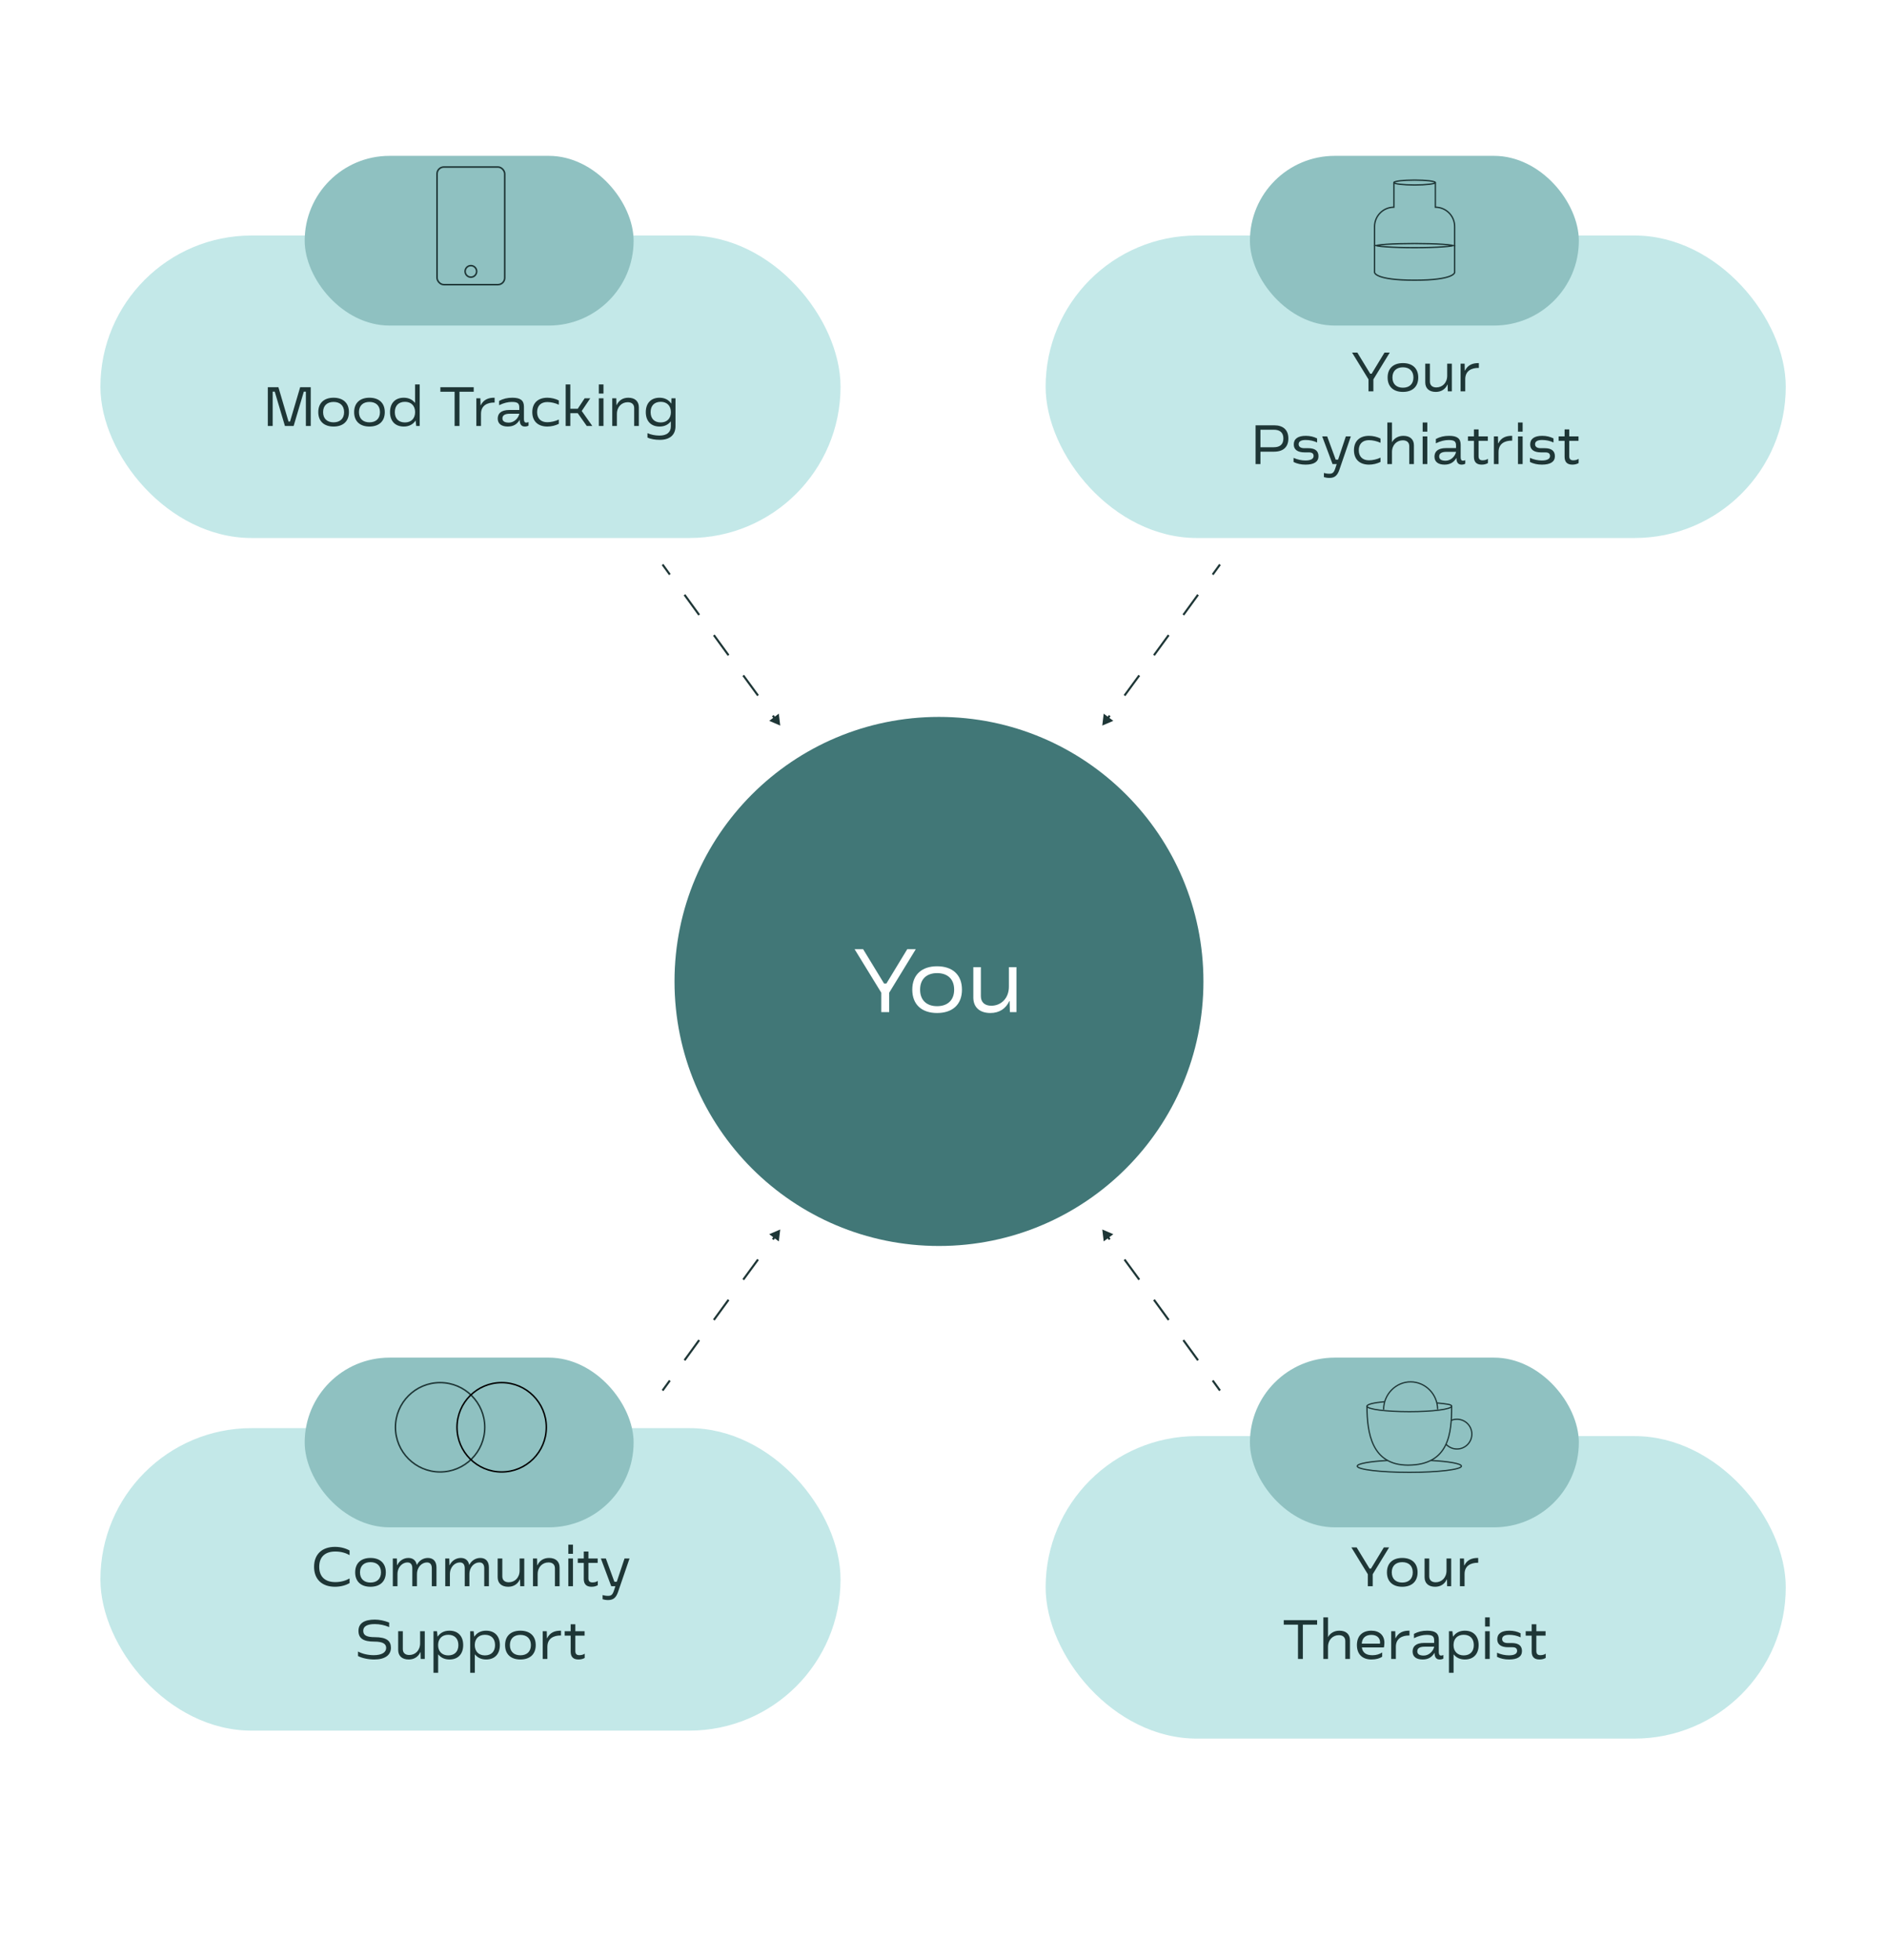 <svg width="545" height="566" viewBox="0 0 545 566" fill="none" xmlns="http://www.w3.org/2000/svg">
<rect x="29" y="412.358" width="213.761" height="87.343" rx="43.672" fill="#C3E8E8"/>
<circle cx="271.193" cy="283.381" r="76.381" fill="#417777"/>
<path d="M264.494 274.072H262.029L256.009 283.984H255.335L249.289 274.072H246.824L254.53 286.631V292.236H256.814V286.631L264.494 274.072ZM270.645 292.495C275.03 292.495 277.832 290.108 277.832 285.749C277.832 281.39 275.03 279.002 270.645 279.002C266.285 279.002 263.483 281.39 263.483 285.749C263.483 290.108 266.285 292.495 270.645 292.495ZM270.645 290.523C267.739 290.523 265.741 288.889 265.741 285.749C265.741 282.609 267.739 280.975 270.645 280.975C273.577 280.975 275.575 282.609 275.575 285.749C275.575 288.889 273.577 290.523 270.645 290.523ZM291.493 289.07H291.597L291.675 292.236H293.569V279.262H291.389V284.893C291.389 288.266 289.106 290.394 286.303 290.394C284.409 290.394 283.293 289.382 283.293 287.643V279.262H281.114V288.032C281.114 290.835 282.956 292.495 286.044 292.495C288.639 292.495 290.533 291.198 291.493 289.07Z" fill="white"/>
<rect x="302" y="68" width="213.761" height="87.343" rx="43.672" fill="#C3E8E8"/>
<g filter="url(#filter0_d_2922_15640)">
<rect x="361" y="41" width="95" height="49" rx="24.5" fill="#8FC1C1"/>
</g>
<rect x="29" y="68" width="213.761" height="87.343" rx="43.672" fill="#C3E8E8"/>
<g filter="url(#filter1_d_2922_15640)">
<rect x="88" y="41" width="95" height="49" rx="24.5" fill="#8FC1C1"/>
</g>
<rect x="302" y="414.657" width="213.761" height="87.343" rx="43.672" fill="#C3E8E8"/>
<path d="M401.393 101.8H399.873L396.161 107.912H395.745L392.017 101.8H390.497L395.249 109.544V113H396.657V109.544L401.393 101.8ZM405.185 113.16C407.889 113.16 409.617 111.688 409.617 109C409.617 106.312 407.889 104.84 405.185 104.84C402.497 104.84 400.769 106.312 400.769 109C400.769 111.688 402.497 113.16 405.185 113.16ZM405.185 111.944C403.393 111.944 402.161 110.936 402.161 109C402.161 107.064 403.393 106.056 405.185 106.056C406.993 106.056 408.225 107.064 408.225 109C408.225 110.936 406.993 111.944 405.185 111.944ZM418.041 111.048H418.105L418.153 113H419.321V105H417.977V108.472C417.977 110.552 416.569 111.864 414.841 111.864C413.673 111.864 412.985 111.24 412.985 110.168V105H411.641V110.408C411.641 112.136 412.777 113.16 414.681 113.16C416.281 113.16 417.449 112.36 418.041 111.048ZM423.124 107H423.06L423.012 105H421.844V113H423.188V109.496C423.188 107.016 425.092 106.232 426.948 106.232H427.124V104.84H426.98C425.348 104.84 423.94 105.352 423.124 107ZM367.975 122.8H362.631V134H364.039V130.416H367.975C370.631 130.416 372.103 129.072 372.103 126.608C372.103 124.144 370.631 122.8 367.975 122.8ZM367.895 129.136H364.039V124.08H367.895C369.703 124.08 370.663 124.928 370.663 126.608C370.663 128.288 369.703 129.136 367.895 129.136ZM377.056 134.16C379.52 134.16 380.8 133.328 380.8 131.728C380.8 130.208 379.84 129.408 377.824 129.408H376.656C375.68 129.408 375.072 129.008 375.072 128.256C375.072 127.456 375.76 127.04 377.104 127.04C378.256 127.04 379.392 127.28 380.4 127.76V126.592C379.456 126.096 378.336 125.84 377.136 125.84C374.848 125.84 373.664 126.72 373.664 128.336C373.664 129.84 374.8 130.624 376.816 130.624H378.048C378.992 130.624 379.392 130.976 379.392 131.68C379.392 132.512 378.56 132.96 377.04 132.96C375.888 132.96 374.72 132.704 373.6 132.208V133.392C374.592 133.904 375.776 134.16 377.056 134.16ZM383.935 138C385.423 138 386.255 137.36 386.847 135.616L390.143 126H388.703L386.463 132.72H385.775L383.311 126H381.871L384.863 134H386.063L385.647 135.264C385.247 136.464 384.863 136.784 383.951 136.784C383.343 136.784 382.799 136.688 382.367 136.56V137.76C382.815 137.904 383.359 138 383.935 138ZM395.402 134.16C396.522 134.16 397.754 133.872 398.714 133.376V132.144C397.69 132.624 396.458 132.912 395.386 132.912C393.53 132.912 392.442 131.824 392.442 130C392.442 128.176 393.53 127.088 395.386 127.088C396.458 127.088 397.69 127.376 398.714 127.856V126.624C397.754 126.128 396.522 125.84 395.402 125.84C392.666 125.84 391.05 127.392 391.05 130C391.05 132.608 392.666 134.16 395.402 134.16ZM405.327 125.84C403.839 125.84 402.655 126.544 402.031 127.696V122H400.687V134H402.031V130.528C402.031 128.448 403.439 127.136 405.167 127.136C406.335 127.136 407.023 127.76 407.023 128.832V134H408.367V128.592C408.367 126.864 407.231 125.84 405.327 125.84ZM410.891 124.64H412.235V122H410.891V124.64ZM410.891 134H412.235V126H410.891V134ZM417.214 134.16C418.926 134.16 419.934 133.392 420.59 132.288H420.654V132.32C420.654 133.536 421.182 134.16 422.11 134.16C422.558 134.16 422.926 134.064 423.198 133.888V132.864C422.99 132.976 422.75 133.024 422.51 133.024C422.094 133.024 421.87 132.688 421.87 132.032V128.432C421.87 126.576 420.814 125.84 418.526 125.84C417.086 125.84 415.918 126.112 414.702 126.752V128C416.078 127.328 417.294 127.056 418.35 127.056C419.854 127.056 420.526 127.344 420.526 128.576V129.376H417.694C415.15 129.376 414.302 130.48 414.302 131.872C414.302 133.376 415.422 134.16 417.214 134.16ZM417.534 133.024C416.51 133.024 415.662 132.752 415.662 131.808C415.662 130.944 416.318 130.464 417.79 130.464H420.542C420.238 131.872 418.942 133.024 417.534 133.024ZM427.937 134.16C428.753 134.16 429.281 133.968 429.745 133.712V132.48C429.457 132.672 428.993 132.912 428.225 132.912C427.441 132.912 427.041 132.576 427.041 131.712V127.28H429.713V126H427.041V123.984H425.697V126H423.969V127.28H425.697V131.888C425.697 133.408 426.449 134.16 427.937 134.16ZM432.749 128H432.685L432.637 126H431.469V134H432.813V130.496C432.813 128.016 434.717 127.232 436.573 127.232H436.749V125.84H436.605C434.973 125.84 433.565 126.352 432.749 128ZM438.422 124.64H439.766V122H438.422V124.64ZM438.422 134H439.766V126H438.422V134ZM445.337 134.16C447.801 134.16 449.081 133.328 449.081 131.728C449.081 130.208 448.121 129.408 446.105 129.408H444.937C443.961 129.408 443.353 129.008 443.353 128.256C443.353 127.456 444.041 127.04 445.385 127.04C446.537 127.04 447.673 127.28 448.681 127.76V126.592C447.737 126.096 446.617 125.84 445.417 125.84C443.129 125.84 441.945 126.72 441.945 128.336C441.945 129.84 443.081 130.624 445.097 130.624H446.329C447.273 130.624 447.673 130.976 447.673 131.68C447.673 132.512 446.841 132.96 445.321 132.96C444.169 132.96 443.001 132.704 441.881 132.208V133.392C442.873 133.904 444.057 134.16 445.337 134.16ZM454.124 134.16C454.94 134.16 455.468 133.968 455.932 133.712V132.48C455.644 132.672 455.18 132.912 454.412 132.912C453.628 132.912 453.228 132.576 453.228 131.712V127.28H455.9V126H453.228V123.984H451.884V126H450.156V127.28H451.884V131.888C451.884 133.408 452.636 134.16 454.124 134.16Z" fill="#1E3636"/>
<path d="M90.711 452.4C90.711 455.984 92.967 458.16 96.759 458.16C98.519 458.16 100.023 457.664 100.967 457.104V455.76C99.927 456.352 98.535 456.816 96.855 456.816C93.879 456.816 92.199 455.248 92.199 452.4C92.199 449.568 93.847 447.984 96.855 447.984C98.535 447.984 99.927 448.432 100.967 449.024V447.696C100.023 447.136 98.519 446.64 96.759 446.64C92.983 446.64 90.711 448.8 90.711 452.4ZM106.998 458.16C109.702 458.16 111.43 456.688 111.43 454C111.43 451.312 109.702 449.84 106.998 449.84C104.31 449.84 102.582 451.312 102.582 454C102.582 456.688 104.31 458.16 106.998 458.16ZM106.998 456.944C105.206 456.944 103.974 455.936 103.974 454C103.974 452.064 105.206 451.056 106.998 451.056C108.806 451.056 110.038 452.064 110.038 454C110.038 455.936 108.806 456.944 106.998 456.944ZM120.429 451.808H120.365C120.109 450.512 119.229 449.84 117.949 449.84C116.477 449.84 115.261 450.752 114.733 451.92H114.669L114.621 450H113.453V458H114.797V454.56C114.797 452.352 116.317 451.136 117.677 451.136C118.589 451.136 119.085 451.712 119.085 452.832V458H120.429V454.56C120.429 452.352 121.949 451.136 123.309 451.136C124.221 451.136 124.717 451.712 124.717 452.832V458H126.061V452.592C126.061 450.784 125.101 449.84 123.581 449.84C122.157 449.84 120.973 450.688 120.429 451.808ZM135.57 451.808H135.506C135.25 450.512 134.37 449.84 133.09 449.84C131.618 449.84 130.402 450.752 129.874 451.92H129.81L129.762 450H128.594V458H129.938V454.56C129.938 452.352 131.458 451.136 132.818 451.136C133.73 451.136 134.226 451.712 134.226 452.832V458H135.57V454.56C135.57 452.352 137.09 451.136 138.45 451.136C139.362 451.136 139.858 451.712 139.858 452.832V458H141.202V452.592C141.202 450.784 140.242 449.84 138.722 449.84C137.298 449.84 136.114 450.688 135.57 451.808ZM150.135 456.048H150.199L150.247 458H151.415V450H150.071V453.472C150.071 455.552 148.663 456.864 146.935 456.864C145.767 456.864 145.079 456.24 145.079 455.168V450H143.735V455.408C143.735 457.136 144.871 458.16 146.775 458.16C148.375 458.16 149.543 457.36 150.135 456.048ZM155.218 451.952H155.154L155.106 450H153.938V458H155.282V454.528C155.282 452.448 156.69 451.136 158.418 451.136C159.586 451.136 160.274 451.76 160.274 452.832V458H161.618V452.592C161.618 450.864 160.482 449.84 158.578 449.84C156.978 449.84 155.81 450.64 155.218 451.952ZM164.141 448.64H165.485V446H164.141V448.64ZM164.141 458H165.485V450H164.141V458ZM170.843 458.16C171.659 458.16 172.187 457.968 172.651 457.712V456.48C172.363 456.672 171.899 456.912 171.131 456.912C170.347 456.912 169.947 456.576 169.947 455.712V451.28H172.619V450H169.947V447.984H168.603V450H166.875V451.28H168.603V455.888C168.603 457.408 169.355 458.16 170.843 458.16ZM175.607 462C177.095 462 177.927 461.36 178.519 459.616L181.815 450H180.375L178.135 456.72H177.447L174.983 450H173.543L176.535 458H177.735L177.319 459.264C176.919 460.464 176.535 460.784 175.623 460.784C175.015 460.784 174.471 460.688 174.039 460.56V461.76C174.487 461.904 175.031 462 175.607 462ZM108.124 479.16C111.132 479.16 112.908 477.912 112.908 475.784C112.908 473.816 111.692 472.712 108.252 472.712C106.012 472.712 104.908 472.248 104.908 470.872C104.908 469.592 106.06 468.936 108.252 468.936C109.66 468.936 111.084 469.24 112.396 469.8V468.488C110.956 467.928 109.532 467.64 108.252 467.64C105.148 467.64 103.532 468.76 103.532 470.888C103.532 473.08 104.972 473.992 108.044 473.992C110.652 473.992 111.532 474.68 111.532 475.832C111.532 477.144 110.204 477.912 107.948 477.912C106.284 477.912 104.604 477.512 103.404 476.856V478.168C104.636 478.792 106.38 479.16 108.124 479.16ZM121.4 477.048H121.464L121.512 479H122.68V471H121.336V474.472C121.336 476.552 119.928 477.864 118.2 477.864C117.032 477.864 116.344 477.24 116.344 476.168V471H115V476.408C115 478.136 116.136 479.16 118.04 479.16C119.64 479.16 120.808 478.36 121.4 477.048ZM125.203 483H126.547V477.72H126.611C127.347 478.648 128.435 479.16 129.811 479.16C132.291 479.16 133.779 477.576 133.779 475C133.779 472.424 132.291 470.84 129.795 470.84C128.307 470.84 127.155 471.448 126.435 472.52H126.371L126.211 471H125.203V483ZM129.459 477.976C127.715 477.976 126.531 476.872 126.531 475C126.531 473.128 127.715 472.024 129.459 472.024C131.299 472.024 132.387 473.128 132.387 475C132.387 476.872 131.299 477.976 129.459 477.976ZM135.797 483H137.141V477.72H137.205C137.941 478.648 139.029 479.16 140.405 479.16C142.885 479.16 144.373 477.576 144.373 475C144.373 472.424 142.885 470.84 140.389 470.84C138.901 470.84 137.749 471.448 137.029 472.52H136.965L136.805 471H135.797V483ZM140.053 477.976C138.309 477.976 137.125 476.872 137.125 475C137.125 473.128 138.309 472.024 140.053 472.024C141.893 472.024 142.981 473.128 142.981 475C142.981 476.872 141.893 477.976 140.053 477.976ZM150.295 479.16C152.999 479.16 154.727 477.688 154.727 475C154.727 472.312 152.999 470.84 150.295 470.84C147.607 470.84 145.879 472.312 145.879 475C145.879 477.688 147.607 479.16 150.295 479.16ZM150.295 477.944C148.503 477.944 147.271 476.936 147.271 475C147.271 473.064 148.503 472.056 150.295 472.056C152.103 472.056 153.335 473.064 153.335 475C153.335 476.936 152.103 477.944 150.295 477.944ZM158.03 473H157.966L157.918 471H156.75V479H158.094V475.496C158.094 473.016 159.998 472.232 161.854 472.232H162.03V470.84H161.886C160.254 470.84 158.846 471.352 158.03 473ZM167.062 479.16C167.878 479.16 168.406 478.968 168.87 478.712V477.48C168.582 477.672 168.118 477.912 167.35 477.912C166.566 477.912 166.166 477.576 166.166 476.712V472.28H168.838V471H166.166V468.984H164.822V471H163.094V472.28H164.822V476.888C164.822 478.408 165.574 479.16 167.062 479.16Z" fill="#1E3636"/>
<path d="M401.199 446.8H399.679L395.967 452.912H395.551L391.823 446.8H390.303L395.055 454.544V458H396.463V454.544L401.199 446.8ZM404.991 458.16C407.695 458.16 409.423 456.688 409.423 454C409.423 451.312 407.695 449.84 404.991 449.84C402.303 449.84 400.575 451.312 400.575 454C400.575 456.688 402.303 458.16 404.991 458.16ZM404.991 456.944C403.199 456.944 401.967 455.936 401.967 454C401.967 452.064 403.199 451.056 404.991 451.056C406.799 451.056 408.031 452.064 408.031 454C408.031 455.936 406.799 456.944 404.991 456.944ZM417.846 456.048H417.91L417.958 458H419.126V450H417.782V453.472C417.782 455.552 416.374 456.864 414.646 456.864C413.478 456.864 412.79 456.24 412.79 455.168V450H411.446V455.408C411.446 457.136 412.582 458.16 414.486 458.16C416.086 458.16 417.254 457.36 417.846 456.048ZM422.93 452H422.866L422.818 450H421.65V458H422.994V454.496C422.994 452.016 424.898 451.232 426.754 451.232H426.93V449.84H426.786C425.154 449.84 423.746 450.352 422.93 452ZM380.405 467.8H370.773V469.112H374.885V479H376.293V469.112H380.405V467.8ZM386.852 470.84C385.364 470.84 384.18 471.544 383.556 472.696V467H382.212V479H383.556V475.528C383.556 473.448 384.964 472.136 386.692 472.136C387.86 472.136 388.548 472.76 388.548 473.832V479H389.892V473.592C389.892 471.864 388.756 470.84 386.852 470.84ZM396.111 479.16C397.407 479.16 398.479 478.856 399.199 478.36V477.128C398.447 477.624 397.503 477.928 396.399 477.928C394.575 477.928 393.551 477.208 393.327 475.672H399.695C399.775 475.368 399.839 474.824 399.839 474.296C399.823 472.168 398.383 470.84 396.079 470.84C393.439 470.84 391.903 472.392 391.903 475C391.903 477.608 393.455 479.16 396.111 479.16ZM393.295 474.584C393.423 472.888 394.447 472.056 396.079 472.056C397.823 472.056 398.591 473.08 398.591 474.216C398.591 474.344 398.575 474.456 398.559 474.584H393.295ZM403.086 473H403.022L402.974 471H401.806V479H403.15V475.496C403.15 473.016 405.054 472.232 406.91 472.232H407.086V470.84H406.942C405.31 470.84 403.902 471.352 403.086 473ZM410.894 479.16C412.606 479.16 413.614 478.392 414.27 477.288H414.334V477.32C414.334 478.536 414.862 479.16 415.79 479.16C416.238 479.16 416.606 479.064 416.878 478.888V477.864C416.67 477.976 416.43 478.024 416.19 478.024C415.774 478.024 415.55 477.688 415.55 477.032V473.432C415.55 471.576 414.494 470.84 412.206 470.84C410.766 470.84 409.598 471.112 408.382 471.752V473C409.758 472.328 410.974 472.056 412.03 472.056C413.534 472.056 414.206 472.344 414.206 473.576V474.376H411.374C408.83 474.376 407.982 475.48 407.982 476.872C407.982 478.376 409.102 479.16 410.894 479.16ZM411.214 478.024C410.19 478.024 409.342 477.752 409.342 476.808C409.342 475.944 409.998 475.464 411.47 475.464H414.222C413.918 476.872 412.622 478.024 411.214 478.024ZM418.478 483H419.822V477.72H419.886C420.622 478.648 421.71 479.16 423.086 479.16C425.566 479.16 427.054 477.576 427.054 475C427.054 472.424 425.566 470.84 423.07 470.84C421.582 470.84 420.43 471.448 419.71 472.52H419.646L419.486 471H418.478V483ZM422.734 477.976C420.99 477.976 419.806 476.872 419.806 475C419.806 473.128 420.99 472.024 422.734 472.024C424.574 472.024 425.662 473.128 425.662 475C425.662 476.872 424.574 477.976 422.734 477.976ZM428.915 469.64H430.259V467H428.915V469.64ZM428.915 479H430.259V471H428.915V479ZM435.83 479.16C438.294 479.16 439.574 478.328 439.574 476.728C439.574 475.208 438.614 474.408 436.598 474.408H435.43C434.454 474.408 433.846 474.008 433.846 473.256C433.846 472.456 434.534 472.04 435.878 472.04C437.03 472.04 438.166 472.28 439.174 472.76V471.592C438.23 471.096 437.11 470.84 435.91 470.84C433.622 470.84 432.438 471.72 432.438 473.336C432.438 474.84 433.574 475.624 435.59 475.624H436.822C437.766 475.624 438.166 475.976 438.166 476.68C438.166 477.512 437.334 477.96 435.814 477.96C434.662 477.96 433.494 477.704 432.374 477.208V478.392C433.366 478.904 434.55 479.16 435.83 479.16ZM444.617 479.16C445.433 479.16 445.961 478.968 446.425 478.712V477.48C446.137 477.672 445.673 477.912 444.905 477.912C444.121 477.912 443.721 477.576 443.721 476.712V472.28H446.393V471H443.721V468.984H442.377V471H440.649V472.28H442.377V476.888C442.377 478.408 443.129 479.16 444.617 479.16Z" fill="#1E3636"/>
<path d="M225.347 355L224.937 358.439L222.163 356.364L225.347 355ZM191.359 401.5C191.117 401.324 191.117 401.324 191.117 401.324C191.117 401.324 191.117 401.324 191.117 401.324C191.117 401.324 191.117 401.324 191.117 401.324C191.117 401.324 191.117 401.323 191.117 401.323C191.117 401.323 191.118 401.322 191.119 401.321C191.12 401.319 191.123 401.315 191.126 401.311C191.132 401.303 191.141 401.291 191.153 401.274C191.176 401.241 191.212 401.192 191.259 401.128C191.352 400.999 191.491 400.808 191.671 400.56C192.03 400.064 192.556 399.341 193.218 398.429L193.703 398.781C193.041 399.693 192.516 400.417 192.156 400.912C191.976 401.16 191.838 401.351 191.744 401.48C191.698 401.545 191.662 401.594 191.638 401.626C191.626 401.643 191.617 401.655 191.611 401.664C191.608 401.668 191.606 401.671 191.604 401.673C191.604 401.674 191.603 401.675 191.603 401.675C191.603 401.676 191.602 401.676 191.602 401.676C191.602 401.676 191.602 401.676 191.602 401.676C191.602 401.676 191.602 401.676 191.602 401.676C191.602 401.676 191.602 401.676 191.359 401.5ZM197.457 392.592C198.748 390.816 200.179 388.848 201.693 386.766L202.178 387.119C200.664 389.201 199.233 391.168 197.942 392.945L197.457 392.592ZM205.932 380.943C207.334 379.019 208.761 377.061 210.176 375.122L210.66 375.476C209.245 377.415 207.819 379.372 206.417 381.296L205.932 380.943ZM214.424 369.306C215.92 367.261 217.357 365.3 218.686 363.491L219.169 363.846C217.841 365.655 216.404 367.616 214.908 369.661L214.424 369.306ZM222.962 357.693C223.143 357.448 223.319 357.211 223.489 356.982L223.971 357.34C223.801 357.569 223.625 357.805 223.443 358.05L222.962 357.693Z" fill="#1E3636"/>
<path d="M225.347 209.5L224.937 206.061L222.163 208.136L225.347 209.5ZM191.359 163C191.117 163.176 191.117 163.176 191.117 163.176C191.117 163.176 191.117 163.176 191.117 163.176C191.117 163.176 191.117 163.176 191.117 163.176C191.117 163.176 191.117 163.177 191.117 163.177C191.117 163.177 191.118 163.178 191.119 163.179C191.12 163.181 191.123 163.185 191.126 163.189C191.132 163.197 191.141 163.209 191.153 163.226C191.176 163.259 191.212 163.308 191.259 163.372C191.352 163.501 191.491 163.692 191.671 163.94C192.03 164.436 192.556 165.159 193.218 166.071L193.703 165.719C193.041 164.807 192.516 164.083 192.156 163.588C191.976 163.34 191.838 163.149 191.744 163.02C191.698 162.955 191.662 162.906 191.638 162.874C191.626 162.857 191.617 162.845 191.611 162.836C191.608 162.832 191.606 162.829 191.604 162.827C191.604 162.826 191.603 162.825 191.603 162.825C191.603 162.824 191.602 162.824 191.602 162.824C191.602 162.824 191.602 162.824 191.602 162.824C191.602 162.824 191.602 162.824 191.602 162.824C191.602 162.824 191.602 162.824 191.359 163ZM197.457 171.908C198.748 173.684 200.179 175.652 201.693 177.734L202.178 177.381C200.664 175.299 199.233 173.332 197.942 171.555L197.457 171.908ZM205.932 183.557C207.334 185.481 208.761 187.439 210.176 189.378L210.66 189.024C209.245 187.085 207.819 185.128 206.417 183.204L205.932 183.557ZM214.424 195.194C215.92 197.239 217.357 199.2 218.686 201.009L219.169 200.654C217.841 198.845 216.404 196.884 214.908 194.839L214.424 195.194ZM222.962 206.807C223.143 207.052 223.319 207.289 223.489 207.518L223.971 207.16C223.801 206.931 223.625 206.695 223.443 206.45L222.962 206.807Z" fill="#1E3636"/>
<path d="M318.36 355L318.77 358.439L321.544 356.364L318.36 355ZM352.348 401.5C352.59 401.324 352.59 401.324 352.59 401.324C352.59 401.324 352.59 401.324 352.59 401.324C352.59 401.324 352.59 401.324 352.59 401.324C352.59 401.324 352.59 401.323 352.59 401.323C352.59 401.323 352.589 401.322 352.588 401.321C352.587 401.319 352.584 401.315 352.581 401.311C352.575 401.303 352.566 401.291 352.554 401.274C352.531 401.241 352.495 401.192 352.448 401.128C352.355 400.999 352.216 400.808 352.036 400.56C351.677 400.064 351.151 399.341 350.49 398.429L350.004 398.781C350.666 399.693 351.191 400.417 351.551 400.912C351.731 401.16 351.869 401.351 351.963 401.48C352.01 401.545 352.045 401.594 352.069 401.626C352.081 401.643 352.09 401.655 352.096 401.664C352.099 401.668 352.101 401.671 352.103 401.673C352.103 401.674 352.104 401.675 352.104 401.675C352.104 401.676 352.105 401.676 352.105 401.676C352.105 401.676 352.105 401.676 352.105 401.676C352.105 401.676 352.105 401.676 352.105 401.676C352.105 401.676 352.105 401.676 352.348 401.5ZM346.25 392.592C344.959 390.816 343.528 388.848 342.014 386.766L341.529 387.119C343.043 389.201 344.474 391.168 345.765 392.945L346.25 392.592ZM337.775 380.943C336.373 379.019 334.946 377.061 333.531 375.122L333.047 375.476C334.462 377.415 335.888 379.372 337.29 381.296L337.775 380.943ZM329.283 369.306C327.787 367.261 326.35 365.3 325.021 363.491L324.538 363.846C325.866 365.655 327.303 367.616 328.799 369.661L329.283 369.306ZM320.745 357.693C320.564 357.448 320.388 357.211 320.218 356.982L319.736 357.34C319.906 357.569 320.082 357.805 320.264 358.05L320.745 357.693Z" fill="#1E3636"/>
<path d="M318.36 209.5L318.77 206.061L321.544 208.136L318.36 209.5ZM352.348 163C352.59 163.176 352.59 163.176 352.59 163.176C352.59 163.176 352.59 163.176 352.59 163.176C352.59 163.176 352.59 163.176 352.59 163.176C352.59 163.176 352.59 163.177 352.59 163.177C352.59 163.177 352.589 163.178 352.588 163.179C352.587 163.181 352.584 163.185 352.581 163.189C352.575 163.197 352.566 163.209 352.554 163.226C352.531 163.259 352.495 163.308 352.448 163.372C352.355 163.501 352.216 163.692 352.036 163.94C351.677 164.436 351.151 165.159 350.49 166.071L350.004 165.719C350.666 164.807 351.191 164.083 351.551 163.588C351.731 163.34 351.869 163.149 351.963 163.02C352.01 162.955 352.045 162.906 352.069 162.874C352.081 162.857 352.09 162.845 352.096 162.836C352.099 162.832 352.101 162.829 352.103 162.827C352.103 162.826 352.104 162.825 352.104 162.825C352.104 162.824 352.105 162.824 352.105 162.824C352.105 162.824 352.105 162.824 352.105 162.824C352.105 162.824 352.105 162.824 352.105 162.824C352.105 162.824 352.105 162.824 352.348 163ZM346.25 171.908C344.959 173.684 343.528 175.652 342.014 177.734L341.529 177.381C343.043 175.299 344.474 173.332 345.765 171.555L346.25 171.908ZM337.775 183.557C336.373 185.481 334.946 187.439 333.531 189.378L333.047 189.024C334.462 187.085 335.888 185.128 337.29 183.204L337.775 183.557ZM329.283 195.194C327.787 197.239 326.35 199.2 325.021 201.009L324.538 200.654C325.866 198.845 327.303 196.884 328.799 194.839L329.283 195.194ZM320.745 206.807C320.564 207.052 320.388 207.289 320.218 207.518L319.736 207.16C319.906 206.931 320.082 206.695 320.264 206.45L320.745 206.807Z" fill="#1E3636"/>
<path d="M408.571 70.311C411.762 70.311 414.649 70.399 416.737 70.543C417.781 70.614 418.621 70.699 419.198 70.793C419.437 70.832 419.626 70.871 419.762 70.91C419.626 70.949 419.437 70.988 419.198 71.027C418.621 71.121 417.781 71.207 416.737 71.279C414.649 71.423 411.762 71.513 408.571 71.513C405.38 71.513 402.493 71.423 400.406 71.279C399.362 71.207 398.522 71.122 397.946 71.028C397.705 70.989 397.516 70.949 397.379 70.91C397.516 70.871 397.705 70.831 397.946 70.792C398.522 70.698 399.362 70.613 400.406 70.542C402.493 70.399 405.38 70.311 408.571 70.311ZM419.977 70.995C419.977 70.995 419.976 70.995 419.974 70.993C419.976 70.995 419.977 70.995 419.977 70.995ZM419.974 70.827C419.976 70.825 419.977 70.824 419.977 70.824C419.977 70.824 419.976 70.825 419.974 70.827ZM397.167 70.825C397.167 70.825 397.168 70.825 397.17 70.827C397.168 70.825 397.167 70.825 397.167 70.825ZM397.17 70.992C397.168 70.994 397.167 70.995 397.167 70.995C397.167 70.995 397.168 70.994 397.17 70.992Z" stroke="#1E3636" stroke-width="0.389"/>
<path d="M414.553 52.705V59.828C415.286 59.828 416.012 59.972 416.689 60.253C417.366 60.533 417.981 60.945 418.499 61.463C419.018 61.982 419.428 62.597 419.709 63.275C419.989 63.952 420.133 64.678 420.132 65.411V78.654C420.132 78.654 420.132 80.904 408.565 80.904C396.998 80.904 397 78.654 397 78.654V65.411C397 63.931 397.588 62.511 398.635 61.464C399.681 60.417 401.101 59.828 402.581 59.828V52.705" stroke="#1E3636" stroke-width="0.389" stroke-miterlimit="10"/>
<path d="M414.552 52.705C414.552 53.094 411.869 53.411 408.565 53.411C405.26 53.411 402.581 53.094 402.581 52.705C402.581 52.316 405.26 52 408.565 52C411.869 52 414.552 52.316 414.552 52.705Z" stroke="#1E3636" stroke-width="0.389" stroke-miterlimit="10"/>
<rect x="126.225" y="48.225" width="19.55" height="33.964" rx="1.967" stroke="#1E3636" stroke-width="0.45"/>
<circle cx="136" cy="78.36" r="1.667" stroke="#1E3636" stroke-width="0.45"/>
<path d="M77.349 123H78.757V113.08H79.349L82.293 123H84.805L87.749 113.08H88.341V123H89.749V111.8H86.693L83.765 121.72H83.333L80.405 111.8H77.349V123ZM96.341 123.16C99.045 123.16 100.773 121.688 100.773 119C100.773 116.312 99.045 114.84 96.341 114.84C93.653 114.84 91.925 116.312 91.925 119C91.925 121.688 93.653 123.16 96.341 123.16ZM96.341 121.944C94.549 121.944 93.317 120.936 93.317 119C93.317 117.064 94.549 116.056 96.341 116.056C98.149 116.056 99.381 117.064 99.381 119C99.381 120.936 98.149 121.944 96.341 121.944ZM106.7 123.16C109.404 123.16 111.132 121.688 111.132 119C111.132 116.312 109.404 114.84 106.7 114.84C104.012 114.84 102.284 116.312 102.284 119C102.284 121.688 104.012 123.16 106.7 123.16ZM106.7 121.944C104.908 121.944 103.676 120.936 103.676 119C103.676 117.064 104.908 116.056 106.7 116.056C108.508 116.056 109.74 117.064 109.74 119C109.74 120.936 108.508 121.944 106.7 121.944ZM116.628 123.16C118.116 123.16 119.268 122.552 119.988 121.48H120.052L120.212 123H121.22V111H119.876V116.28H119.812C119.076 115.352 117.988 114.84 116.612 114.84C114.132 114.84 112.644 116.424 112.644 119C112.644 121.576 114.132 123.16 116.628 123.16ZM116.964 121.976C115.124 121.976 114.036 120.872 114.036 119C114.036 117.128 115.124 116.024 116.964 116.024C118.708 116.024 119.892 117.128 119.892 119C119.892 120.872 118.708 121.976 116.964 121.976ZM136.818 111.8H127.186V113.112H131.298V123H132.706V113.112H136.818V111.8ZM138.858 117H138.794L138.746 115H137.578V123H138.922V119.496C138.922 117.016 140.826 116.232 142.682 116.232H142.858V114.84H142.714C141.082 114.84 139.674 115.352 138.858 117ZM146.666 123.16C148.378 123.16 149.386 122.392 150.042 121.288H150.106V121.32C150.106 122.536 150.634 123.16 151.562 123.16C152.01 123.16 152.378 123.064 152.65 122.888V121.864C152.442 121.976 152.202 122.024 151.962 122.024C151.546 122.024 151.322 121.688 151.322 121.032V117.432C151.322 115.576 150.266 114.84 147.978 114.84C146.538 114.84 145.37 115.112 144.154 115.752V117C145.53 116.328 146.746 116.056 147.802 116.056C149.306 116.056 149.978 116.344 149.978 117.576V118.376H147.146C144.602 118.376 143.754 119.48 143.754 120.872C143.754 122.376 144.874 123.16 146.666 123.16ZM146.986 122.024C145.962 122.024 145.114 121.752 145.114 120.808C145.114 119.944 145.77 119.464 147.242 119.464H149.994C149.69 120.872 148.394 122.024 146.986 122.024ZM158.089 123.16C159.209 123.16 160.441 122.872 161.401 122.376V121.144C160.377 121.624 159.145 121.912 158.073 121.912C156.217 121.912 155.129 120.824 155.129 119C155.129 117.176 156.217 116.088 158.073 116.088C159.145 116.088 160.377 116.376 161.401 116.856V115.624C160.441 115.128 159.209 114.84 158.089 114.84C155.353 114.84 153.737 116.392 153.737 119C153.737 121.608 155.353 123.16 158.089 123.16ZM168.014 118.664L170.478 115H168.862L166.862 118.024H164.718V111H163.374V123H164.718V119.304H166.862L169.47 123H171.07L168.014 118.664ZM172.953 113.64H174.297V111H172.953V113.64ZM172.953 123H174.297V115H172.953V123ZM178.108 116.952H178.044L177.996 115H176.828V123H178.172V119.528C178.172 117.448 179.58 116.136 181.308 116.136C182.476 116.136 183.164 116.76 183.164 117.832V123H184.508V117.592C184.508 115.864 183.372 114.84 181.468 114.84C179.868 114.84 178.7 115.64 178.108 116.952ZM190.583 127C193.463 127 195.095 125.56 195.095 123.08V115H193.927L193.895 116.488H193.831C193.111 115.432 191.959 114.84 190.487 114.84C188.007 114.84 186.519 116.424 186.519 119C186.519 121.576 188.007 123.16 190.503 123.16C191.879 123.16 192.951 122.648 193.687 121.72H193.751V123.112C193.751 124.824 192.583 125.768 190.455 125.768C189.175 125.768 187.879 125.48 186.999 125.064V126.328C187.831 126.76 189.191 127 190.583 127ZM190.839 121.976C188.999 121.976 187.911 120.872 187.911 119C187.911 117.128 188.999 116.024 190.839 116.024C192.583 116.024 193.767 117.128 193.767 119C193.767 120.872 192.583 121.976 190.839 121.976Z" fill="#1E3636"/>
<g filter="url(#filter2_d_2922_15640)">
<rect x="88" y="388" width="95" height="49" rx="24.5" fill="#8FC1C1"/>
</g>
<circle cx="127.112" cy="412.112" r="12.899" stroke="#1E3636" stroke-width="0.426"/>
<circle cx="144.889" cy="412.112" r="12.899" stroke="black" stroke-width="0.426"/>
<g filter="url(#filter3_d_2922_15640)">
<rect x="361" y="388" width="95" height="49" rx="24.5" fill="#8FC1C1"/>
</g>
<path d="M415.017 405.087C417.83 405.38 419.267 405.511 419.267 406.016C419.267 406.897 413.792 407.609 407.039 407.609C400.287 407.609 394.812 406.897 394.812 406.016C394.812 405.48 396.83 405.007 399.93 404.718" stroke="#1E3636" stroke-width="0.364" stroke-miterlimit="10"/>
<path d="M419.267 405.994C419.267 413.742 418.577 423.042 406.648 423.042C396.165 423.042 394.812 413.742 394.812 405.994" stroke="#1E3636" stroke-width="0.364" stroke-miterlimit="10"/>
<path d="M399.608 406.989C399.608 402.636 403.1 399 407.402 399C411.705 399 415.206 402.592 415.206 406.937" stroke="#1E3636" stroke-width="0.364" stroke-miterlimit="10"/>
<path d="M419.12 410.12C419.651 409.896 420.221 409.781 420.797 409.782C421.938 409.782 423.031 410.235 423.838 411.041C424.644 411.847 425.097 412.941 425.097 414.081C425.097 415.222 424.644 416.316 423.838 417.122C423.031 417.928 421.938 418.381 420.797 418.381C420.202 418.382 419.613 418.259 419.068 418.02C418.523 417.781 418.033 417.431 417.63 416.993" stroke="#1E3636" stroke-width="0.364" stroke-miterlimit="10"/>
<path d="M413.235 421.692C418.45 421.973 422.078 422.599 422.078 423.33C422.078 424.319 415.344 425.122 407.039 425.122C398.734 425.122 392 424.319 392 423.33C392 422.608 395.593 421.983 400.767 421.692" stroke="#1E3636" stroke-width="0.364" stroke-miterlimit="10"/>
<defs>
<filter id="filter0_d_2922_15640" x="354" y="38" width="109" height="63" filterUnits="userSpaceOnUse" color-interpolation-filters="sRGB">
<feFlood flood-opacity="0" result="BackgroundImageFix"/>
<feColorMatrix in="SourceAlpha" type="matrix" values="0 0 0 0 0 0 0 0 0 0 0 0 0 0 0 0 0 0 127 0" result="hardAlpha"/>
<feOffset dy="4"/>
<feGaussianBlur stdDeviation="3.5"/>
<feComposite in2="hardAlpha" operator="out"/>
<feColorMatrix type="matrix" values="0 0 0 0 0 0 0 0 0 0 0 0 0 0 0 0 0 0 0.1 0"/>
<feBlend mode="normal" in2="BackgroundImageFix" result="effect1_dropShadow_2922_15640"/>
<feBlend mode="normal" in="SourceGraphic" in2="effect1_dropShadow_2922_15640" result="shape"/>
</filter>
<filter id="filter1_d_2922_15640" x="81" y="38" width="109" height="63" filterUnits="userSpaceOnUse" color-interpolation-filters="sRGB">
<feFlood flood-opacity="0" result="BackgroundImageFix"/>
<feColorMatrix in="SourceAlpha" type="matrix" values="0 0 0 0 0 0 0 0 0 0 0 0 0 0 0 0 0 0 127 0" result="hardAlpha"/>
<feOffset dy="4"/>
<feGaussianBlur stdDeviation="3.5"/>
<feComposite in2="hardAlpha" operator="out"/>
<feColorMatrix type="matrix" values="0 0 0 0 0 0 0 0 0 0 0 0 0 0 0 0 0 0 0.1 0"/>
<feBlend mode="normal" in2="BackgroundImageFix" result="effect1_dropShadow_2922_15640"/>
<feBlend mode="normal" in="SourceGraphic" in2="effect1_dropShadow_2922_15640" result="shape"/>
</filter>
<filter id="filter2_d_2922_15640" x="81" y="385" width="109" height="63" filterUnits="userSpaceOnUse" color-interpolation-filters="sRGB">
<feFlood flood-opacity="0" result="BackgroundImageFix"/>
<feColorMatrix in="SourceAlpha" type="matrix" values="0 0 0 0 0 0 0 0 0 0 0 0 0 0 0 0 0 0 127 0" result="hardAlpha"/>
<feOffset dy="4"/>
<feGaussianBlur stdDeviation="3.5"/>
<feComposite in2="hardAlpha" operator="out"/>
<feColorMatrix type="matrix" values="0 0 0 0 0 0 0 0 0 0 0 0 0 0 0 0 0 0 0.1 0"/>
<feBlend mode="normal" in2="BackgroundImageFix" result="effect1_dropShadow_2922_15640"/>
<feBlend mode="normal" in="SourceGraphic" in2="effect1_dropShadow_2922_15640" result="shape"/>
</filter>
<filter id="filter3_d_2922_15640" x="354" y="385" width="109" height="63" filterUnits="userSpaceOnUse" color-interpolation-filters="sRGB">
<feFlood flood-opacity="0" result="BackgroundImageFix"/>
<feColorMatrix in="SourceAlpha" type="matrix" values="0 0 0 0 0 0 0 0 0 0 0 0 0 0 0 0 0 0 127 0" result="hardAlpha"/>
<feOffset dy="4"/>
<feGaussianBlur stdDeviation="3.5"/>
<feComposite in2="hardAlpha" operator="out"/>
<feColorMatrix type="matrix" values="0 0 0 0 0 0 0 0 0 0 0 0 0 0 0 0 0 0 0.1 0"/>
<feBlend mode="normal" in2="BackgroundImageFix" result="effect1_dropShadow_2922_15640"/>
<feBlend mode="normal" in="SourceGraphic" in2="effect1_dropShadow_2922_15640" result="shape"/>
</filter>
</defs>
</svg>
